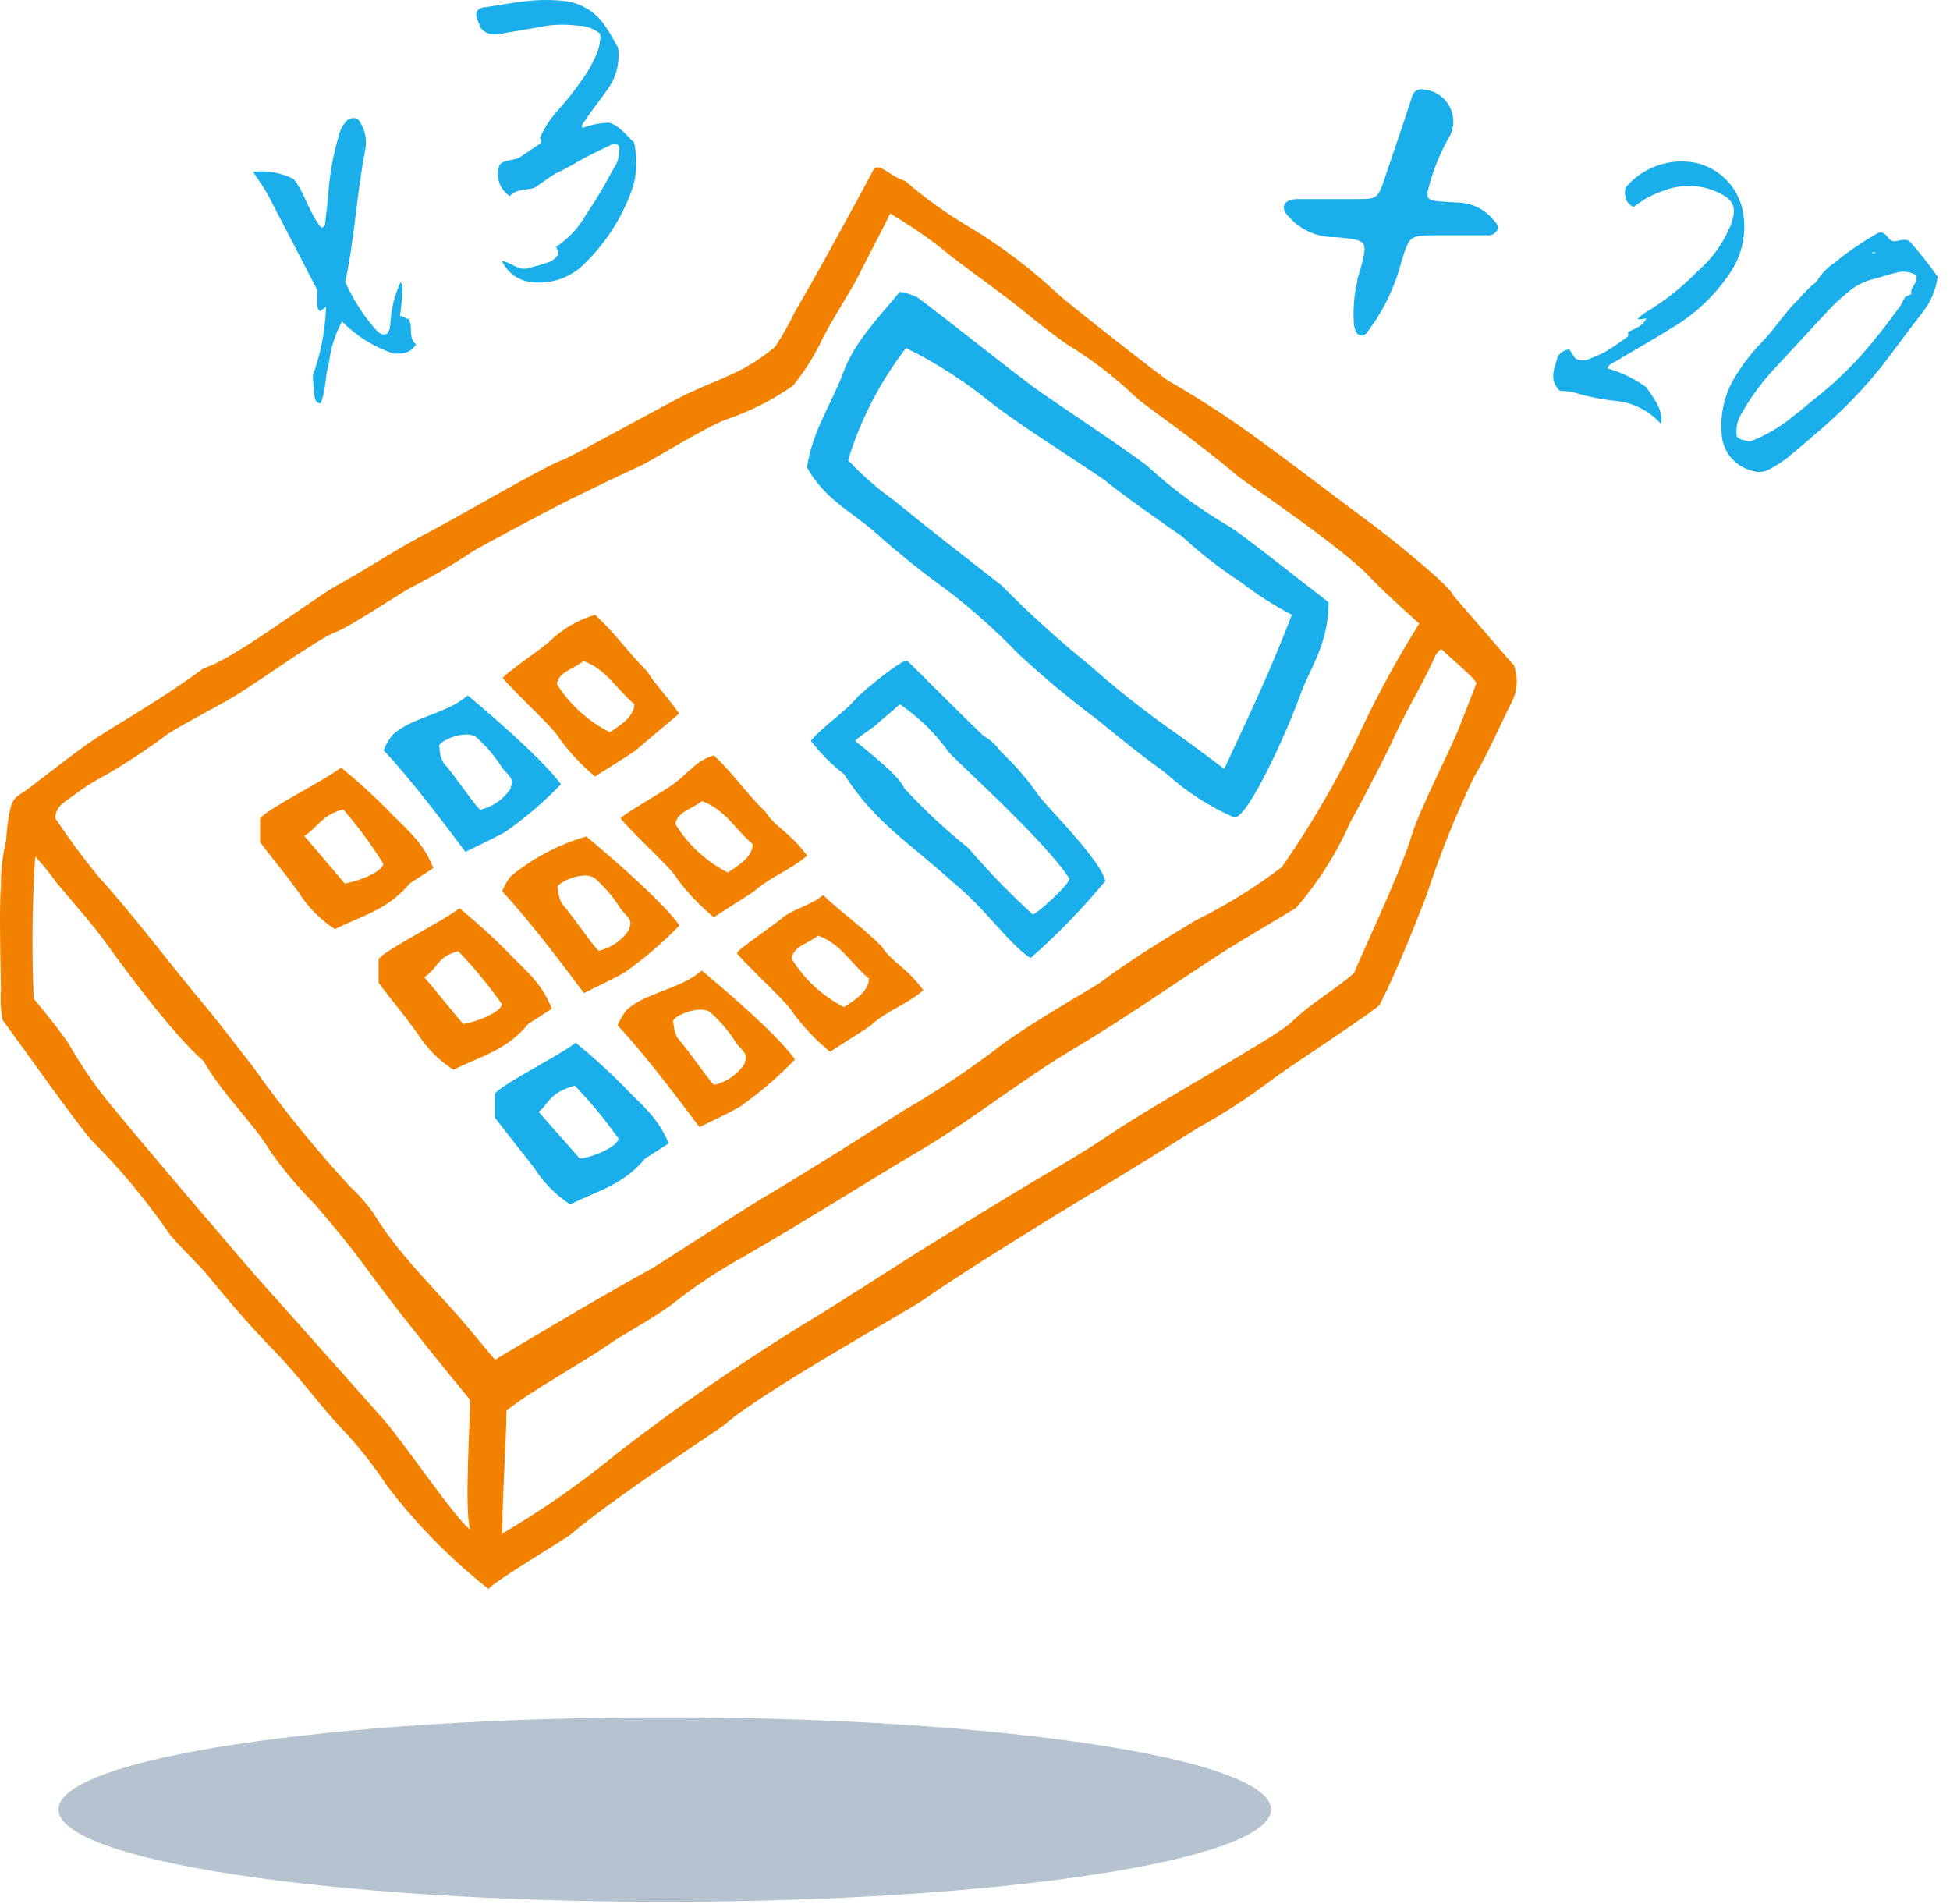 <?xml version="1.0" encoding="UTF-8" standalone="no"?> <svg xmlns="http://www.w3.org/2000/svg" xmlns:xlink="http://www.w3.org/1999/xlink" xmlns:serif="http://www.serif.com/" width="100%" height="100%" viewBox="0 0 128 125" version="1.1" xml:space="preserve" style="fill-rule:evenodd;clip-rule:evenodd;stroke-linejoin:round;stroke-miterlimit:2;"> <g transform="matrix(1,0,0,1,-29.938,-19.095)"> <path id="Tracé_74" d="M73.57,131.82C95.57,131.82 113.37,134.53 113.37,137.87C113.37,141.21 95.55,143.93 73.57,143.93C51.59,143.93 33.78,141.22 33.78,137.87C33.78,134.52 51.6,131.82 73.57,131.82Z" style="fill:rgb(7,54,99);fill-opacity:0.3;fill-rule:nonzero;"></path> <g id="Groupe_186"> <g id="Groupe_185"> <g id="Groupe_184-2"> <path id="Tracé_29" d="M60.72,106.3C58.62,103.78 56.2,101.6 54.44,98.72C54,98.094 53.494,97.517 52.93,97C50.637,94.516 48.506,91.887 46.55,89.13C45.55,87.83 44.55,86.54 43.55,85.3C41.12,82.43 38.88,79.37 36.36,76.59C35.373,75.383 34.443,74.123 33.57,72.81C33.57,72.02 34.21,71.72 34.71,71.35C35.374,70.836 36.084,70.384 36.83,70C38.271,69.159 39.663,68.237 41,67.24C42.43,66.35 43.93,65.63 45.37,64.77C46.64,64.02 50.94,60.94 51.95,60.59C52.96,60.24 56.33,57.91 57.17,57.53C58.488,56.849 59.766,56.094 61,55.27C61.72,54.84 66.09,52.5 67.56,51.78C69.03,51.06 70.56,50.32 72.05,49.64C72.62,49.38 76.11,47.21 77.57,46.64C79.148,46.114 80.641,45.359 82,44.4C82.69,43.546 83.286,42.621 83.78,41.64C84.15,40.73 85.94,37.93 86.23,37.31C86.75,36.25 87.92,34.07 88.37,33.11C89.406,33.722 90.407,34.389 91.37,35.11C93.63,36.96 95.46,38.11 97.71,39.98C98.14,40.34 99.57,41.43 100.04,41.74C101.639,42.712 103.128,43.856 104.48,45.15C104.87,45.57 108.4,47.96 111.19,50.35C111.6,50.7 118.19,55.12 119.91,57.03C120.68,57.87 123.1,60.03 123.1,60.03C121.812,62.081 120.637,64.201 119.58,66.38C118.037,69.742 116.2,72.961 114.09,76C112.319,77.352 110.42,78.528 108.42,79.51C106.27,80.81 104.13,82.11 102.1,83.63C101.72,83.91 96.9,86.63 95.1,88.13C93.223,89.531 91.266,90.823 89.24,92C86.09,94 82.94,96 79.76,97.88C78.57,98.6 73.06,102.17 72.76,102.34C69.19,104.27 62.29,108.45 62.43,108.34C61.67,107.46 61.39,107.1 60.72,106.3ZM129.27,62.73L125.33,58.18C125.19,57.59 120.81,54.06 119.56,53.18C117.77,51.85 114.01,48.98 112.98,48.26C110.966,46.754 108.862,45.371 106.68,44.12C106.3,43.92 99.93,38.92 99.4,38.41C97.605,36.723 95.634,35.234 93.52,33.97C92.043,33.097 90.647,32.093 89.35,30.97C88.35,30.69 87.57,29.63 87.24,30.3C86.72,31.3 83.35,37.51 82.14,39.52C81.751,40.328 81.31,41.109 80.82,41.86C78.82,43.53 77.38,43.86 75.03,44.95C74.2,45.34 68.88,48.29 67.03,49.22C65.76,49.63 60.03,53.03 58.03,54.06C56.03,55.09 54.03,56.44 52.03,57.54C50.58,58.33 45.03,62.54 43.33,62.94C41.33,64.42 39.16,65.75 37.01,67.06C35.2,68.17 33.52,69.57 31.8,70.86C31.11,71.38 30.8,71.34 30.59,72.29C30.457,72.95 30.373,73.618 30.34,74.29C30.092,75.294 29.978,76.326 30,77.36C29.86,78.44 30,83.59 30,84.05C29.949,84.719 29.986,85.391 30.11,86.05C31.25,87.58 35.07,93 36,94C37.843,95.846 39.516,97.854 41,100C41.3,100.49 43.08,102.19 43.5,102.72C44.9,104.44 46.35,106.14 47.9,107.72C49.45,109.3 50.73,111.09 52.23,112.72C53.367,113.898 54.392,115.181 55.29,116.55C57.228,119.105 59.483,121.403 62,123.39C62.49,122.82 67.06,120.11 67.42,119.8C70.3,117.34 77.09,112.97 77.51,112.6C80.02,110.41 89.62,105.08 90.61,104.38C93.13,102.58 100.27,98.22 101.22,97.65C103.45,96.33 106.37,94.52 108.57,93.13C110.248,92.202 111.859,91.156 113.39,90C114.21,89.34 119.54,85.89 120.47,85.09C121.7,82.79 123.4,78.31 123.58,77.85C124.441,75.223 125.47,72.655 126.66,70.16C127.6,68.58 128.33,66.86 129.18,65.16C129.572,64.38 129.605,63.466 129.27,62.66L129.27,62.73ZM60.75,119.46C59.75,118.68 56.22,113.46 55,112.14C54,111.02 49.93,106.43 48.9,105.28C47.87,104.13 46.84,102.99 45.84,101.82C42.84,98.31 39.84,94.82 36.92,91.27C36.014,90.126 35.195,88.916 34.47,87.65C34.08,87 32.47,85.01 32.15,84.65C32.018,81.54 32.052,78.426 32.25,75.32C32.747,75.845 33.205,76.407 33.62,77C34.72,78.33 35.95,79.67 36.96,81.08C37.08,81.24 40.96,86.71 43.31,88.76C44.58,90.99 46.46,92.64 47.79,94.82C48.639,95.998 49.578,97.108 50.6,98.14C51.79,99.52 52.95,100.92 54.04,102.41C55.86,104.92 58.68,108.41 60.8,110.99C60.8,112.24 60.41,118.35 60.8,119.46L60.75,119.46ZM125.75,66.78C125.15,68.32 123.06,72.35 122.59,73.97C121.92,76.29 118.93,82.55 118.83,82.97C117.41,84.18 116.03,84.9 114.68,86.22C113.78,87.11 105.56,91.68 102.98,93.44C100.82,94.91 98.56,96.16 96.33,97.51C94.27,98.77 92.21,100.03 90.16,101.31C88.91,102.09 83.93,105.31 82.65,106.04C78.471,108.622 74.429,111.419 70.54,114.42C68.141,116.397 65.589,118.183 62.91,119.76C62.91,117.18 63.18,113.63 63.18,111.71C64.28,110.71 68.49,108.34 69.71,107.47C70.93,106.6 73,105.56 74.24,104.56C75.636,103.467 77.118,102.487 78.67,101.63C82.67,99.33 86.61,96.82 90.6,94.45C93.95,92.45 97.02,89.96 100.37,87.97C103.72,85.98 106.91,83.73 110.17,81.62C111.27,80.91 113.9,79.37 115.01,78.69C116.471,77.005 117.671,75.111 118.57,73.07C119.68,71.07 121.12,68.22 121.28,67.86C122.16,65.86 123.13,64.37 124.03,62.42C124.122,62.131 124.3,61.876 124.54,61.69C124.91,62.07 126.85,63.69 126.85,63.95L125.75,66.78Z" style="fill:rgb(243,129,0);fill-rule:nonzero;"></path> </g> </g> </g> <g id="Groupe_189"> <g id="Groupe_188"> <g id="Groupe_187"> <path id="Tracé_30" d="M82.91,49.77C83.26,47.39 84.53,45.6 85.28,43.57C86.03,41.54 87.56,40 89,38.25C89.42,38.308 89.826,38.44 90.2,38.64C92.74,40.56 95.2,42.56 97.76,44.49C98.57,45.1 104.52,49.04 105.3,49.73C106.921,51.213 108.694,52.52 110.59,53.63C111.3,54.03 115.09,57.04 117.15,58.63C117.15,61.41 115.88,63.01 115.27,64.76C114.43,67.12 111.87,72.76 110.97,72.76C109.326,72.043 107.809,71.064 106.48,69.86C104.86,68.67 104,68 102,66.36C100.18,65.001 98.434,63.546 96.77,62C95.344,60.518 93.81,59.145 92.18,57.89C90.498,56.681 88.883,55.382 87.34,54C85.88,52.72 84.05,51.86 82.91,49.77ZM110.3,69.56C112.3,65.28 113.3,63.15 114.74,59.45C113.574,58.842 112.463,58.132 111.42,57.33C110.051,56.44 108.76,55.437 107.56,54.33C106.76,53.79 103.17,51.25 102.48,50.63C99.31,48.47 96.74,46.95 94.41,45.07C92.853,43.861 91.178,42.812 89.41,41.94C87.711,44.145 86.423,46.638 85.61,49.3C86.517,50.277 87.523,51.158 88.61,51.93C90.94,53.84 93.31,55.67 95.68,57.52C97.492,59.362 99.408,61.098 101.42,62.72C103.134,64.248 104.934,65.676 106.81,67C108.23,68 108.73,68.4 110.3,69.56Z" style="fill:rgb(26,175,234);fill-rule:nonzero;"></path> </g> </g> </g> <g id="Groupe_192"> <g id="Groupe_191"> <g id="Groupe_190"> <path id="Tracé_31" d="M72.4,63.14C71,61.74 70.48,60.83 69,59.45C67.871,59.783 66.841,60.387 66,61.21C65.57,61.62 63,63.37 62.94,63.6C64.09,64.94 66.35,66.92 66.68,67.6C67.352,68.513 68.131,69.342 69,70.07C69.13,69.96 71.16,68.72 71.68,68.34C72.83,67.34 73.34,66.94 74.52,65.93C73.35,64.32 73.08,64.2 72.4,63.14ZM69.93,67.14C68.523,66.42 67.335,65.335 66.49,64C66.6,63.19 67.61,63 68.24,62.49C69.71,63 70.39,64.31 71.58,65.32C71.58,66.19 70.44,66.84 69.93,67.18L69.93,67.14Z" style="fill:rgb(243,129,0);fill-rule:nonzero;"></path> </g> </g> </g> <g id="Groupe_195"> <g id="Groupe_194"> <g id="Groupe_193"> <path id="Tracé_32" d="M98.18,71.4C97.433,70.308 96.568,69.302 95.6,68.4C95.317,67.985 94.94,67.642 94.5,67.4C92.76,65.74 89.56,62.5 89.5,62.48C89.23,62.29 86.94,64.18 86.29,64.78C85.29,65.96 84.12,66.61 83.16,67.72C83.788,68.542 84.521,69.278 85.34,69.91C87.34,73.06 89.65,74.43 92.47,76.99C94.62,78.73 96.1,80.99 97.58,81.99C99.346,80.434 100.988,78.742 102.49,76.93C102.25,75.66 99,72.4 98.18,71.4ZM100.12,76.74C100.3,77.02 97.93,79.15 97.73,79.12C96.239,77.761 94.833,76.311 93.52,74.78C92.019,73.572 90.608,72.255 89.3,70.84C88.88,69.84 86.13,67.84 86.09,67.73C86.05,67.62 87.46,66.73 87.54,66.59C88.1,66.08 88.38,65.9 89,65.32C90.249,66.166 91.336,67.23 92.21,68.46C92.61,68.98 98.56,74.29 100.12,76.75L100.12,76.74Z" style="fill:rgb(26,175,234);fill-rule:nonzero;"></path> </g> </g> </g> <g id="Groupe_198"> <g id="Groupe_197"> <g id="Groupe_196"> <path id="Tracé_33" d="M55.39,72.26C54.418,71.281 53.397,70.354 52.33,69.48C51.22,70.34 47.51,72.16 47.01,72.82L47.01,74.38C48.5,76.32 48.24,75.89 49.55,77.68C50.154,78.644 50.964,79.463 51.92,80.08C53.78,79.17 55.39,78.81 56.84,77.08L58.38,76.08C57.68,74.24 56.41,73.37 55.39,72.26ZM52.57,77.09C51.86,76.27 50.64,74.8 49.91,73.97C50.82,73.39 51.04,72.6 52.47,72.22C53.432,73.342 54.311,74.531 55.1,75.78C55.1,76.24 53.7,76.89 52.57,77.09Z" style="fill:rgb(243,129,0);fill-rule:nonzero;"></path> </g> </g> </g> <g id="Groupe_201"> <g id="Groupe_200"> <g id="Groupe_199"> <path id="Tracé_34" d="M60.64,64.74C59.27,65.96 56.93,66.17 55.7,67.34C55.459,67.643 55.264,67.98 55.12,68.34C57.27,70.64 59.76,74.06 60.49,75.01C60.93,74.79 63,73.82 63.28,73.58C64.528,72.687 65.693,71.683 66.76,70.58C65.41,68.69 60.64,64.74 60.64,64.74ZM63.48,70.82C63.024,71.535 62.306,72.045 61.48,72.24C61.29,72.24 59.8,70 59.03,69.14C58.876,68.828 58.791,68.487 58.78,68.14C58.5,67.85 60.45,66.91 61.21,67.49C61.863,68.076 62.431,68.749 62.9,69.49C63.23,69.95 63.74,70.18 63.46,70.77L63.48,70.82Z" style="fill:rgb(26,175,234);fill-rule:nonzero;"></path> </g> </g> </g> <g id="Groupe_204"> <g id="Groupe_203"> <g id="Groupe_202"> <path id="Tracé_35" d="M80.17,72.37C78.74,70.97 78.25,70.06 76.8,68.68C75.65,68.99 75.08,69.88 74.3,70.44C73.86,70.86 70.69,72.6 70.68,72.83C71.83,74.17 74.09,76.15 74.43,76.83C75.117,77.749 75.913,78.582 76.8,79.31C76.92,79.19 78.95,77.95 79.47,77.57C80.63,76.57 81.73,76.27 82.92,75.26C81.73,73.66 80.86,73.44 80.17,72.37ZM77.71,76.37C76.295,75.644 75.105,74.544 74.27,73.19C74.38,72.38 75.39,72.19 76.01,71.68C77.49,72.19 78.17,73.5 79.35,74.51C79.35,75.39 78.22,76.03 77.71,76.37Z" style="fill:rgb(243,129,0);fill-rule:nonzero;"></path> </g> </g> </g> <g id="Groupe_207"> <g id="Groupe_206"> <g id="Groupe_205"> <path id="Tracé_36" d="M63.17,81.49C62.17,80.49 61.17,79.59 60.1,78.71C59,79.58 55.29,81.39 54.79,82.05L54.79,83.61C56.27,85.55 56.01,85.12 57.33,86.91C57.929,87.879 58.739,88.699 59.7,89.31C61.56,88.4 63.17,88.05 64.61,86.31L66.16,85.31C65.46,83.47 64.19,82.61 63.17,81.49ZM60.35,86.32C59.64,85.5 58.51,84.07 57.79,83.24C58.7,82.66 58.59,81.9 60.02,81.53C61.06,82.613 62.016,83.773 62.88,85C62.88,85.46 61.48,86.11 60.35,86.31L60.35,86.32Z" style="fill:rgb(243,129,0);fill-rule:nonzero;"></path> </g> </g> </g> <g id="Groupe_210"> <g id="Groupe_209"> <g id="Groupe_208"> <path id="Tracé_37" d="M68.42,74C66.616,74.526 64.935,75.411 63.48,76.6C63.239,76.903 63.044,77.24 62.9,77.6C65.05,79.91 67.54,83.32 68.27,84.28C68.71,84.05 70.78,83.08 71.06,82.84C72.308,81.947 73.473,80.943 74.54,79.84C73.18,77.92 68.42,74 68.42,74ZM71.26,80.08C70.804,80.795 70.086,81.305 69.26,81.5C69.07,81.5 67.58,79.26 66.81,78.4C66.656,78.088 66.571,77.747 66.56,77.4C66.28,77.12 68.24,76.17 68.99,76.75C69.648,77.331 70.217,78.005 70.68,78.75C71,79.2 71.52,79.43 71.24,80.02L71.26,80.08Z" style="fill:rgb(243,129,0);fill-rule:nonzero;"></path> </g> </g> </g> <g id="Groupe_213"> <g id="Groupe_212"> <g id="Groupe_211"> <path id="Tracé_38" d="M87.8,81.2C86.37,79.8 85.41,79.2 83.96,77.85C83.23,78.49 82.16,78.71 81.38,79.27C80.94,79.69 78.32,81.44 78.31,81.67C79.46,83 81.72,84.98 82.06,85.67C82.75,86.584 83.546,87.413 84.43,88.14C84.55,88.03 86.58,86.78 87.1,86.4C88.26,85.35 89.36,85.11 90.55,84.09C89.35,82.49 88.48,82.27 87.8,81.2ZM85.34,85.2C83.922,84.477 82.732,83.376 81.9,82.02C82.01,81.21 83.01,81.02 83.64,80.51C85.12,81.03 85.79,82.33 86.98,83.34C86.98,84.22 85.85,84.86 85.34,85.2Z" style="fill:rgb(243,129,0);fill-rule:nonzero;"></path> </g> </g> </g> <g id="Groupe_216"> <g id="Groupe_215"> <g id="Groupe_214"> <path id="Tracé_39" d="M70.8,90.32C69.8,89.32 68.8,88.42 67.73,87.54C66.62,88.41 62.92,90.23 62.42,90.89L62.42,92.45C63.9,94.38 63.64,94 65,95.75C65.604,96.714 66.413,97.534 67.37,98.15C69.23,97.23 70.83,96.88 72.28,95.15L73.83,94.15C73.08,92.3 71.82,91.44 70.8,90.32ZM68,95.15C67.3,94.33 66,92.91 65.3,92.07C65.9,91.69 65.91,90.82 67.67,90.36C68.713,91.446 69.673,92.609 70.54,93.84C70.49,94.3 69.1,95 68,95.15Z" style="fill:rgb(26,175,234);fill-rule:nonzero;"></path> </g> </g> </g> <g id="Groupe_219"> <g id="Groupe_218"> <g id="Groupe_217"> <path id="Tracé_40" d="M76,82.8C74.64,84.02 72.3,84.24 71.06,85.4C70.823,85.706 70.628,86.042 70.48,86.4C72.63,88.71 75.12,92.12 75.85,93.08C76.29,92.86 78.37,91.88 78.65,91.64C79.895,90.747 81.056,89.743 82.12,88.64C80.81,86.75 76,82.8 76,82.8ZM78.84,88.88C78.384,89.595 77.666,90.105 76.84,90.3C76.65,90.3 75.17,88.06 74.39,87.2C74.241,86.887 74.156,86.547 74.14,86.2C73.86,85.92 75.82,84.97 76.57,85.55C77.228,86.131 77.797,86.805 78.26,87.55C78.58,88.02 79.1,88.24 78.82,88.83L78.84,88.88Z" style="fill:rgb(243,129,0);fill-rule:nonzero;"></path> </g> </g> </g> <g> <path d="M62.88,36.21C63.54,36.35 63.99,36.87 64.57,36.71C65.15,36.55 65.57,36.45 66.01,36.28C66.279,36.183 66.494,35.976 66.6,35.71C66.6,35.61 66.52,35.48 66.47,35.36C66.42,35.24 66.53,35.23 66.58,35.2C67.299,34.699 67.9,34.048 68.34,33.29C69.009,32.301 69.623,31.276 70.18,30.22C70.506,29.777 70.646,29.224 70.57,28.68C70.425,28.524 70.185,28.499 70.01,28.62C69.5,28.86 69.01,29.1 68.48,29.37C67.95,29.64 67.27,30.08 66.64,30.37C66.01,30.66 65.53,31.12 64.98,31.44C64.4,31.58 63.81,31.5 63.4,31.97C62.719,31.526 62.442,30.656 62.74,29.9C63.07,29.57 63.51,29.66 64.01,29.45L65.38,28.53C65.55,28.34 65.45,28.27 65.38,28.15C65.656,27.51 66.034,26.919 66.5,26.4C67.162,25.672 67.77,24.896 68.32,24.08C68.648,23.603 68.92,23.09 69.13,22.55C69.291,22.161 69.362,21.741 69.34,21.32C68.927,20.962 68.396,20.77 67.85,20.78C67.186,20.694 66.514,20.694 65.85,20.78C64.96,20.95 64.07,21.09 63.18,21.24C62.827,21.343 62.456,21.377 62.09,21.34C61.85,21.252 61.636,21.104 61.47,20.91C61.41,20.57 61.08,20.23 61.24,19.83C61.38,19.661 61.59,19.565 61.81,19.57C62.7,19.43 63.59,19.27 64.48,19.17C65.34,19.07 66.21,19.07 67.07,19.17C68.128,19.314 69.073,19.909 69.66,20.8C70,21.27 70.26,21.8 70.51,22.22C70.643,23.217 70.377,24.228 69.77,25.03C69.31,25.7 68.77,26.34 68.33,27.03C68.23,27.16 68.09,27.27 68.16,27.49C68.728,27.282 69.326,27.167 69.93,27.15C70.61,27.34 71.02,27.96 71.55,28.43C71.843,29.621 71.737,30.875 71.25,32C70.593,33.648 69.598,35.14 68.33,36.38C67.379,37.358 66.006,37.81 64.66,37.59C63.874,37.458 63.204,36.939 62.88,36.21Z" style="fill:rgb(26,175,234);fill-rule:nonzero;"></path> </g> <g> <path d="M137.45,40C137.616,39.843 137.797,39.702 137.99,39.58C139.234,38.837 140.373,37.932 141.38,36.89C142.223,36.159 142.905,35.26 143.38,34.25C143.38,34.15 143.47,34.07 143.51,33.97C144.01,32.68 143.73,32.2 142.72,31.73C141.625,31.211 140.365,31.157 139.23,31.58C138.867,31.702 138.513,31.849 138.17,32.02C137.83,32.2 137.51,32.44 137.17,32.68C136.69,32.46 136.54,32.05 136.63,31.42C137.773,30.046 139.593,29.42 141.34,29.8C143.039,30.226 144.282,31.703 144.41,33.45C144.536,34.711 144.21,35.977 143.49,37.02C142.53,38.46 141.263,39.669 139.78,40.56C138.53,41.34 137.26,42.06 136,42.81C135.82,42.92 135.58,42.97 135.45,43.27C136.366,43.532 137.228,43.952 138,44.51C138.86,45.74 139,46.02 139,46.87L138.92,46.87C138.154,46.032 137.101,45.51 135.97,45.41C135.01,45.304 134.062,45.106 133.14,44.82C132.872,44.778 132.601,44.754 132.33,44.75C131.55,44 132.02,43.19 132.19,42.5C132.355,42.233 132.637,42.058 132.95,42.03L133.34,42.62C133.649,42.798 134.031,42.798 134.34,42.62C134.683,42.492 135.017,42.341 135.34,42.17C135.83,41.87 136.34,41.52 136.81,41.17L136.81,40.89C137.26,40.64 137.81,40.54 138.05,39.89L138.12,39.89L138,40C137.8,40 137.59,40.12 137.4,40L137.45,40ZM153.43,34.35C153.78,34.41 153.83,34.77 154.12,34.9C154.41,35.03 154.82,34.7 155.26,34.9C155.929,35.649 156.554,36.437 157.13,37.26C157.013,38.119 156.668,38.93 156.13,39.61C155.21,40.79 154.33,42 153.42,43.18C152.26,44.627 150.971,45.966 149.57,47.18C148.8,47.86 148.02,48.52 147.22,49.18C146.873,49.443 146.505,49.677 146.12,49.88C145.767,50.093 145.336,50.134 144.95,49.99C143.813,49.721 142.991,48.718 142.95,47.55C142.833,46.171 143.186,44.793 143.95,43.64C144.412,42.904 144.948,42.217 145.55,41.59C146.37,40.78 146.97,39.78 147.78,38.96C148.17,38.57 148.52,38.13 148.95,37.77C149.056,37.705 149.148,37.62 149.22,37.52C149.492,37.062 149.865,36.672 150.31,36.38C151.221,35.627 152.198,34.957 153.23,34.38C153.295,34.36 153.362,34.35 153.43,34.35ZM144.8,48.08C145.857,47.68 146.838,47.102 147.7,46.37C148.26,45.97 148.75,45.49 149.3,45.08C150.724,43.934 152.012,42.629 153.14,41.19C153.66,40.57 154.14,39.89 154.61,39.27C154.8,39.05 154.84,38.76 155.04,38.56L155.41,38.4C155.27,37.93 155.9,37.68 155.71,37.15C155.313,36.921 154.838,36.867 154.4,37C153.91,37.1 153.4,37.29 152.96,37.4C152.322,37.545 151.731,37.848 151.24,38.28C150.781,38.651 150.346,39.052 149.94,39.48C148.68,40.86 147.4,42.22 146.14,43.59C145.438,44.383 144.821,45.248 144.3,46.17C143.979,46.641 143.854,47.218 143.95,47.78C144.054,47.85 144.165,47.91 144.28,47.96C144.45,48 144.64,48.05 144.8,48.08ZM152.73,35.68C152.83,35.68 152.92,35.78 153.07,35.68C152.963,35.633 152.838,35.652 152.75,35.73L152.69,35.73L152.73,35.68Z" style="fill:rgb(26,175,234);fill-rule:nonzero;"></path> </g> <g> <path d="M50.94,39.51C50.7,39.3 50.77,39.02 50.76,38.76C50.75,38.5 50.76,38.32 50.76,38.12C49.67,36 48.62,34 47.55,31.93C47.27,31.4 46.91,30.93 46.55,30.37C47.468,30.266 48.396,30.433 49.22,30.85C49.96,31.78 50.22,33.06 51.02,34.03C51.33,34.03 51.28,33.74 51.3,33.55C51.38,32.89 51.47,32.23 51.51,31.55C51.612,30.347 51.836,29.157 52.18,28C52.262,27.622 52.449,27.276 52.72,27C52.92,26.827 53.207,26.795 53.44,26.92C53.894,27.51 54.063,28.273 53.9,29C53.35,31.84 53.22,34.74 52.6,37.6C53.107,38.737 53.781,39.792 54.6,40.73C54.79,40.92 54.98,41.12 55.3,41.02C55.61,40.76 55.53,40.37 55.59,40.02C55.661,39.181 55.881,38.362 56.24,37.6C56.37,37.831 56.402,38.105 56.33,38.36C56.33,38.85 56.25,39.36 56.2,39.81L56.79,40.07C57.05,40.59 56.72,41.29 57.25,41.7C56.84,42.36 56.25,42.3 55.79,42.31C54.507,41.883 53.342,41.161 52.39,40.2C51.94,41.024 51.651,41.927 51.54,42.86C51.27,43.75 51.34,44.71 50.99,45.57C50.69,45.57 50.62,45.33 50.59,45.13C50.52,44.65 50.5,44.13 50.47,43.75C50.998,42.299 51.292,40.773 51.34,39.23L50.96,39.52L50.94,39.51Z" style="fill:rgb(26,175,234);fill-rule:nonzero;"></path> </g> <g> <path d="M117.61,34.66C116.476,34.692 115.381,34.232 114.61,33.4C114.4,33.17 114.13,32.92 114.23,32.58C114.33,32.24 114.79,32.16 115.13,32.16L119.13,32.16C120.3,32.16 120.39,32.08 120.77,30.98C121.39,29.15 122.02,27.31 122.62,25.47C122.669,25.172 122.93,24.951 123.232,24.951C123.296,24.951 123.359,24.961 123.42,24.98C124.497,25.07 125.336,25.982 125.336,27.063C125.336,27.466 125.22,27.861 125,28.2C124.452,29.184 124.029,30.232 123.74,31.32C123.51,32.12 123.59,32.22 124.45,32.32L125.8,32.4C126.665,32.463 127.464,32.888 128,33.57C128.16,33.74 128.33,33.92 128.23,34.17C128.115,34.423 127.846,34.574 127.57,34.54L124.27,34.54C122.47,34.54 122.47,34.54 121.93,36.27C121.527,37.847 120.828,39.334 119.87,40.65C119.71,40.85 119.57,41.18 119.26,41.12C118.95,41.06 118.85,40.69 118.81,40.38C118.743,39.434 118.817,38.484 119.03,37.56C119.03,37.29 119.18,37.04 119.24,36.77C119.73,34.86 119.73,34.86 117.61,34.66Z" style="fill:rgb(26,175,234);fill-rule:nonzero;"></path> </g> </g> </svg> 